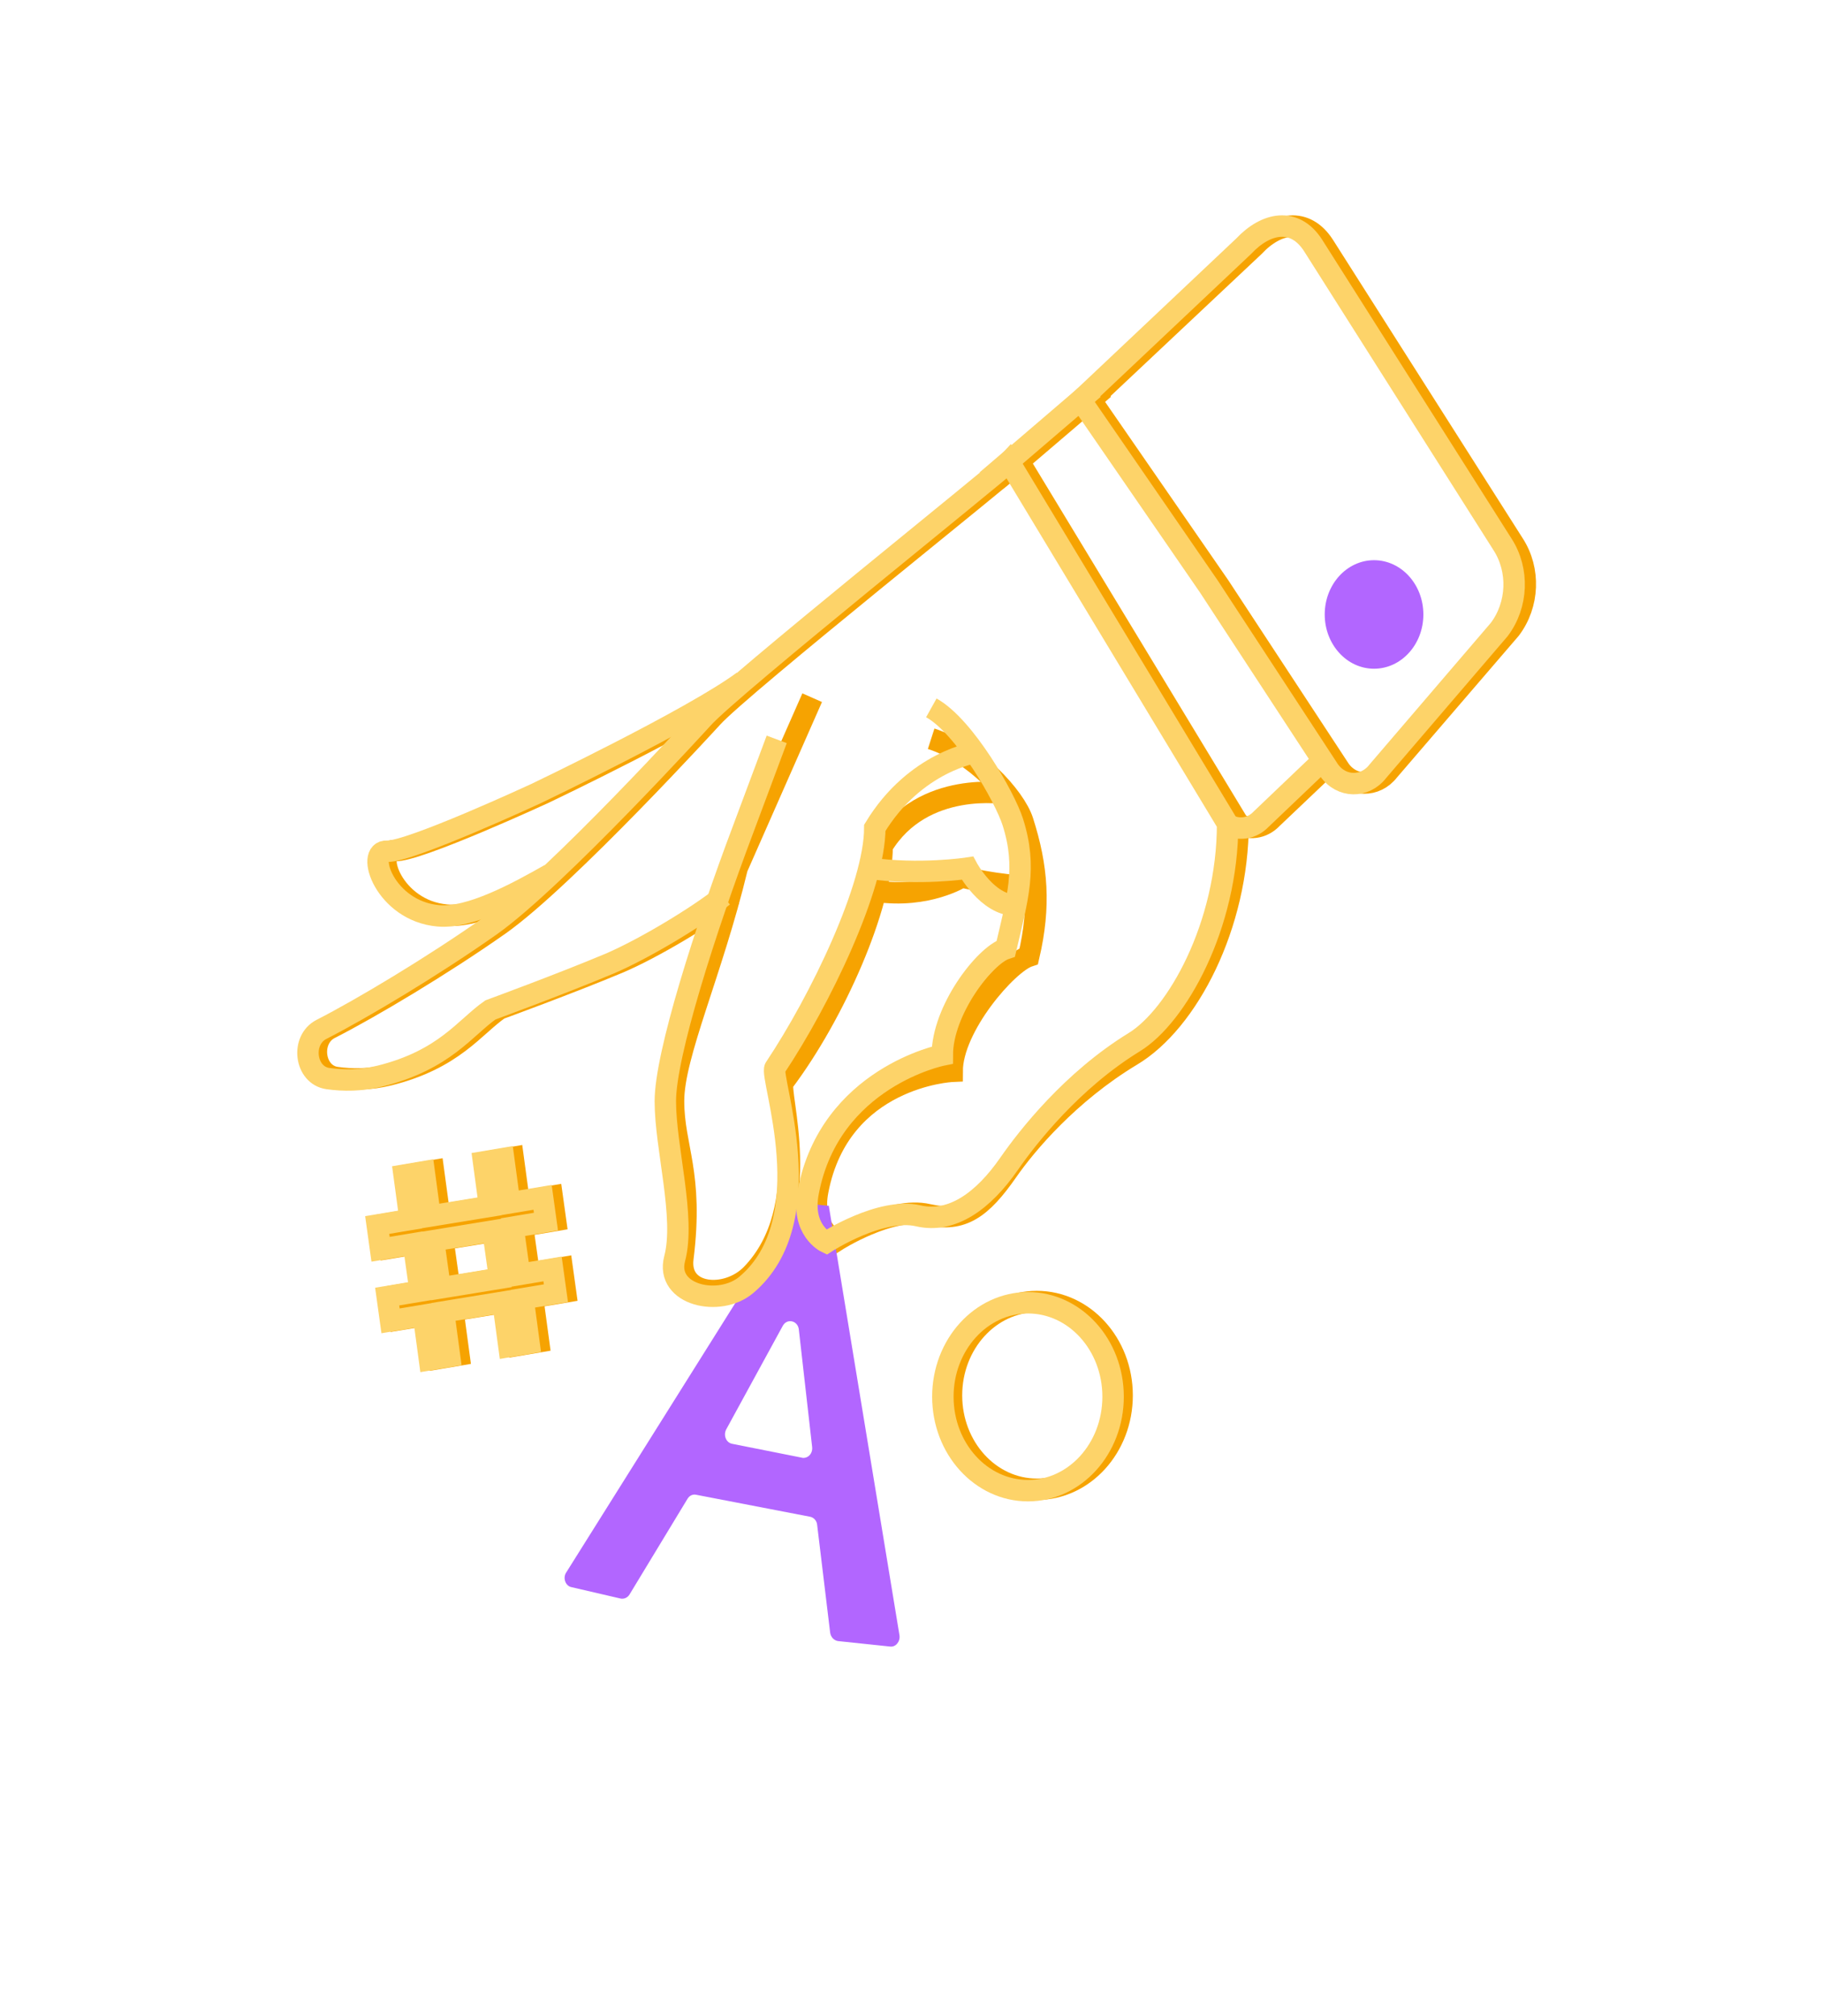 <svg width="170" height="188" viewBox="0 0 170 188" fill="none" xmlns="http://www.w3.org/2000/svg">
<path d="M68.348 83.5C66.047 85.346 61.01 88.39 57.714 89.792C53.05 91.741 46.582 94.1 46.582 94.1C44.219 95.741 42.322 98.751 36.289 100.255C34.486 100.7 32.838 100.7 31.377 100.494C29.231 100.187 28.827 96.904 30.786 95.912C34.548 93.998 41.265 89.997 46.613 86.235C52.801 81.859 66.482 66.881 66.482 66.881C69.188 63.906 94.343 43.868 95.089 43.048L115.518 76.763C115.518 86.27 110.854 95.297 105.568 98.443C99.722 101.965 95.742 106.718 94.001 109.214C91.576 112.702 89.772 114.001 86.6 113.283C83.087 112.463 77.987 115.745 77.987 115.745C77.987 115.745 75.593 114.617 76.308 111.026C78.36 100.392 88.839 99.913 88.839 99.913C88.839 95.741 94.001 89.826 95.991 89.176C97.079 84.492 96.799 80.867 95.431 76.593C94.716 74.336 90.923 70.198 86.88 68.899" stroke="#F6A301" stroke-width="2" stroke-miterlimit="10"/>
<path d="M77.394 112.463L74.471 112.189L52.829 146.657C52.487 147.17 52.767 147.922 53.326 148.025L57.897 149.085C58.208 149.153 58.55 149.016 58.737 148.709L64.147 139.784C64.334 139.476 64.645 139.339 64.956 139.408L75.59 141.459C75.932 141.528 76.212 141.836 76.243 142.212L77.456 152.265C77.518 152.675 77.798 152.983 78.171 153.051L83.053 153.564C83.581 153.633 84.017 153.085 83.923 152.504L77.331 112.463H77.394ZM74.844 135.954L68.314 134.655C67.754 134.552 67.474 133.868 67.754 133.321L73.04 123.644C73.445 122.926 74.439 123.165 74.533 123.986L75.777 134.962C75.839 135.578 75.372 136.057 74.813 135.954H74.844Z" fill="#B266FF"/>
<path d="M124.412 70.883L118.691 76.32C117.789 77.277 116.483 77.414 115.457 76.798" stroke="#F6A301" stroke-width="2" stroke-miterlimit="10"/>
<path d="M93.004 44.792L103.016 36.243" stroke="#F6A301" stroke-width="2" stroke-miterlimit="10"/>
<path d="M101.773 37.303L117.01 22.976C119.124 20.719 121.798 20.24 123.509 22.873L141.232 50.742C142.787 53.135 142.663 56.384 140.921 58.675L129.572 71.874C128.359 73.447 126.152 73.413 125.001 71.771L113.776 54.674L101.773 37.303Z" stroke="#F6A301" stroke-width="2" stroke-miterlimit="10"/>
<path d="M52.084 81.482C49.006 83.226 44.59 85.62 41.636 85.346C36.63 84.902 34.764 79.225 36.848 79.328C38.931 79.431 50.778 73.96 50.778 73.96C50.778 73.96 65.424 66.984 70.15 63.496" stroke="#F6A301" stroke-width="2" stroke-miterlimit="10"/>
<path d="M53.889 121.319L53.299 117.079L50.22 117.592L49.878 115.164L52.957 114.651L52.366 110.411L49.288 110.924L48.728 106.787L44.872 107.436L45.432 111.574L41.856 112.155L41.296 108.018L37.441 108.667L38 112.805L34.922 113.318L35.513 117.558L38.591 117.045L38.933 119.473L35.855 119.986L36.446 124.226L39.524 123.713L40.084 127.85L43.939 127.201L43.38 123.063L46.956 122.482L47.515 126.619L51.371 125.97L50.811 121.832L53.889 121.319ZM42.789 118.857L42.447 116.429L46.023 115.848L46.365 118.276L42.789 118.857Z" fill="#F6A301"/>
<path d="M96.737 138.895C101.134 138.895 104.698 134.976 104.698 130.141C104.698 125.306 101.134 121.387 96.737 121.387C92.341 121.387 88.777 125.306 88.777 130.141C88.777 134.976 92.341 138.895 96.737 138.895Z" stroke="#F6A301" stroke-width="2" stroke-miterlimit="10"/>
<path d="M128.204 62.368C130.745 62.368 132.806 60.102 132.806 57.307C132.806 54.512 130.745 52.246 128.204 52.246C125.662 52.246 123.602 54.512 123.602 57.307C123.602 60.102 125.662 62.368 128.204 62.368Z" fill="#B266FF"/>
<path d="M81.777 83.124C86.566 83.808 89.737 81.79 89.737 81.79C89.737 81.79 93.344 82.645 95.956 82.645" stroke="#F6A301" stroke-width="2" stroke-miterlimit="10"/>
<path d="M93.938 74.028C93.938 74.028 86.103 72.66 82.309 78.918C82.309 84.389 77.925 94.511 73.074 100.939C72.483 101.726 76.183 112.6 70.12 118.857C67.819 121.217 63.279 120.875 63.714 117.353C64.709 109.419 62.844 107.026 62.844 102.683C62.844 98.341 66.42 90.715 68.783 80.936L75.779 65.069" stroke="#F6A301" stroke-width="2" stroke-miterlimit="10"/>
<g filter="url(#filter0_f_1488_5906)">
<path d="M67.475 83.578C65.18 85.427 60.154 88.473 56.865 89.877C52.211 91.828 45.758 94.19 45.758 94.19C43.4 95.833 41.508 98.845 35.489 100.352C33.69 100.797 32.045 100.797 30.587 100.591C28.447 100.283 28.043 96.997 29.998 96.004C33.752 94.087 40.453 90.082 45.789 86.317C51.963 81.935 65.614 66.942 65.614 66.942C68.313 63.963 93.412 43.904 94.156 43.082L114.54 76.835C114.54 86.351 109.793 94.772 105.822 97.202C100.02 100.762 95.894 106.034 94.156 108.533C91.737 112.025 88.82 114.113 85.687 113.394C82.181 112.572 77.093 115.859 77.093 115.859C77.093 115.859 74.704 114.729 75.418 111.135C77.465 100.489 87.921 98.4 87.921 98.4C87.921 94.224 91.861 89.124 93.846 88.473C94.932 83.784 95.863 80.942 94.498 76.663C93.784 74.404 90.03 67.763 86.897 66.017" stroke="#FDD369" stroke-width="2" stroke-miterlimit="10"/>
<path d="M123.399 70.936L117.691 76.379C116.792 77.338 115.489 77.474 114.465 76.858" stroke="#FDD369" stroke-width="2" stroke-miterlimit="10"/>
<path d="M92.059 44.808L102.048 36.251" stroke="#FDD369" stroke-width="2" stroke-miterlimit="10"/>
<path d="M100.824 37.32L116.025 22.978C118.135 20.719 120.803 20.239 122.509 22.875L140.192 50.773C141.743 53.169 141.619 56.42 139.882 58.714L128.559 71.927C127.349 73.501 125.146 73.467 123.998 71.824L112.799 54.709L100.824 37.32Z" stroke="#FDD369" stroke-width="2" stroke-miterlimit="10"/>
<path d="M51.312 81.545C48.241 83.291 43.836 85.687 40.889 85.413C35.894 84.968 34.033 79.286 36.111 79.388C38.19 79.491 50.01 74.014 50.01 74.014C50.01 74.014 64.621 67.031 69.337 63.54" stroke="#FDD369" stroke-width="2" stroke-miterlimit="10"/>
<path d="M47.487 125.582L47.067 122.465L46.93 121.446L45.915 121.611L42.347 122.193L41.388 122.35L41.517 123.314L41.947 126.497L40.073 126.814L39.653 123.697L39.515 122.674L38.497 122.844L36.44 123.188L36.125 120.925L38.237 120.572L39.198 120.412L39.062 119.447L38.721 117.017L38.579 116L37.566 116.169L35.509 116.513L35.195 114.251L37.306 113.897L38.262 113.738L38.133 112.778L37.703 109.594L39.577 109.277L39.997 112.394L40.135 113.413L41.149 113.248L44.717 112.666L45.677 112.509L45.547 111.545L45.118 108.362L46.992 108.045L47.412 111.162L47.55 112.185L48.568 112.015L50.625 111.671L50.939 113.934L48.827 114.287L47.867 114.447L48.002 115.412L48.343 117.842L48.486 118.859L49.498 118.69L51.556 118.346L51.87 120.608L49.758 120.962L48.803 121.121L48.932 122.081L49.361 125.265L47.487 125.582ZM40.929 119.109L41.071 120.121L42.08 119.957L45.648 119.375L46.613 119.217L46.477 118.249L46.136 115.819L45.994 114.806L44.984 114.971L41.417 115.553L40.452 115.71L40.588 116.679L40.929 119.109Z" fill="#F6A301" stroke="#FDD369" stroke-width="2"/>
<path d="M95.915 139.025C100.301 139.025 103.856 135.102 103.856 130.262C103.856 125.423 100.301 121.5 95.915 121.5C91.528 121.5 87.973 125.423 87.973 130.262C87.973 135.102 91.528 139.025 95.915 139.025Z" stroke="#FDD369" stroke-width="2" stroke-miterlimit="10"/>
<path d="M81.023 80.967C85.801 81.652 90.268 80.967 90.268 80.967C90.268 80.967 92.13 84.424 94.736 84.424" stroke="#FDD369" stroke-width="2" stroke-miterlimit="10"/>
<path d="M91.115 70.154C91.115 70.154 85.407 70.975 81.623 77.205C81.623 82.682 76.566 93.225 72.316 99.591C71.757 100.413 76.814 113.762 69.648 119.821C67.166 121.943 62.047 120.814 62.947 117.391C63.971 113.557 62.078 107.053 62.078 102.706C62.078 98.359 65.801 86.721 69.338 77.342L72.471 68.956" stroke="#FDD369" stroke-width="2" stroke-miterlimit="10"/>
</g>
<defs>
<filter id="filter0_f_1488_5906" x="19.734" y="12.085" width="130.543" height="135.941" filterUnits="userSpaceOnUse" color-interpolation-filters="sRGB">
<feFlood flood-opacity="0" result="BackgroundImageFix"/>
<feBlend mode="normal" in="SourceGraphic" in2="BackgroundImageFix" result="shape"/>
<feGaussianBlur stdDeviation="4" result="effect1_foregroundBlur_1488_5906"/>
</filter>
</defs>
</svg>
